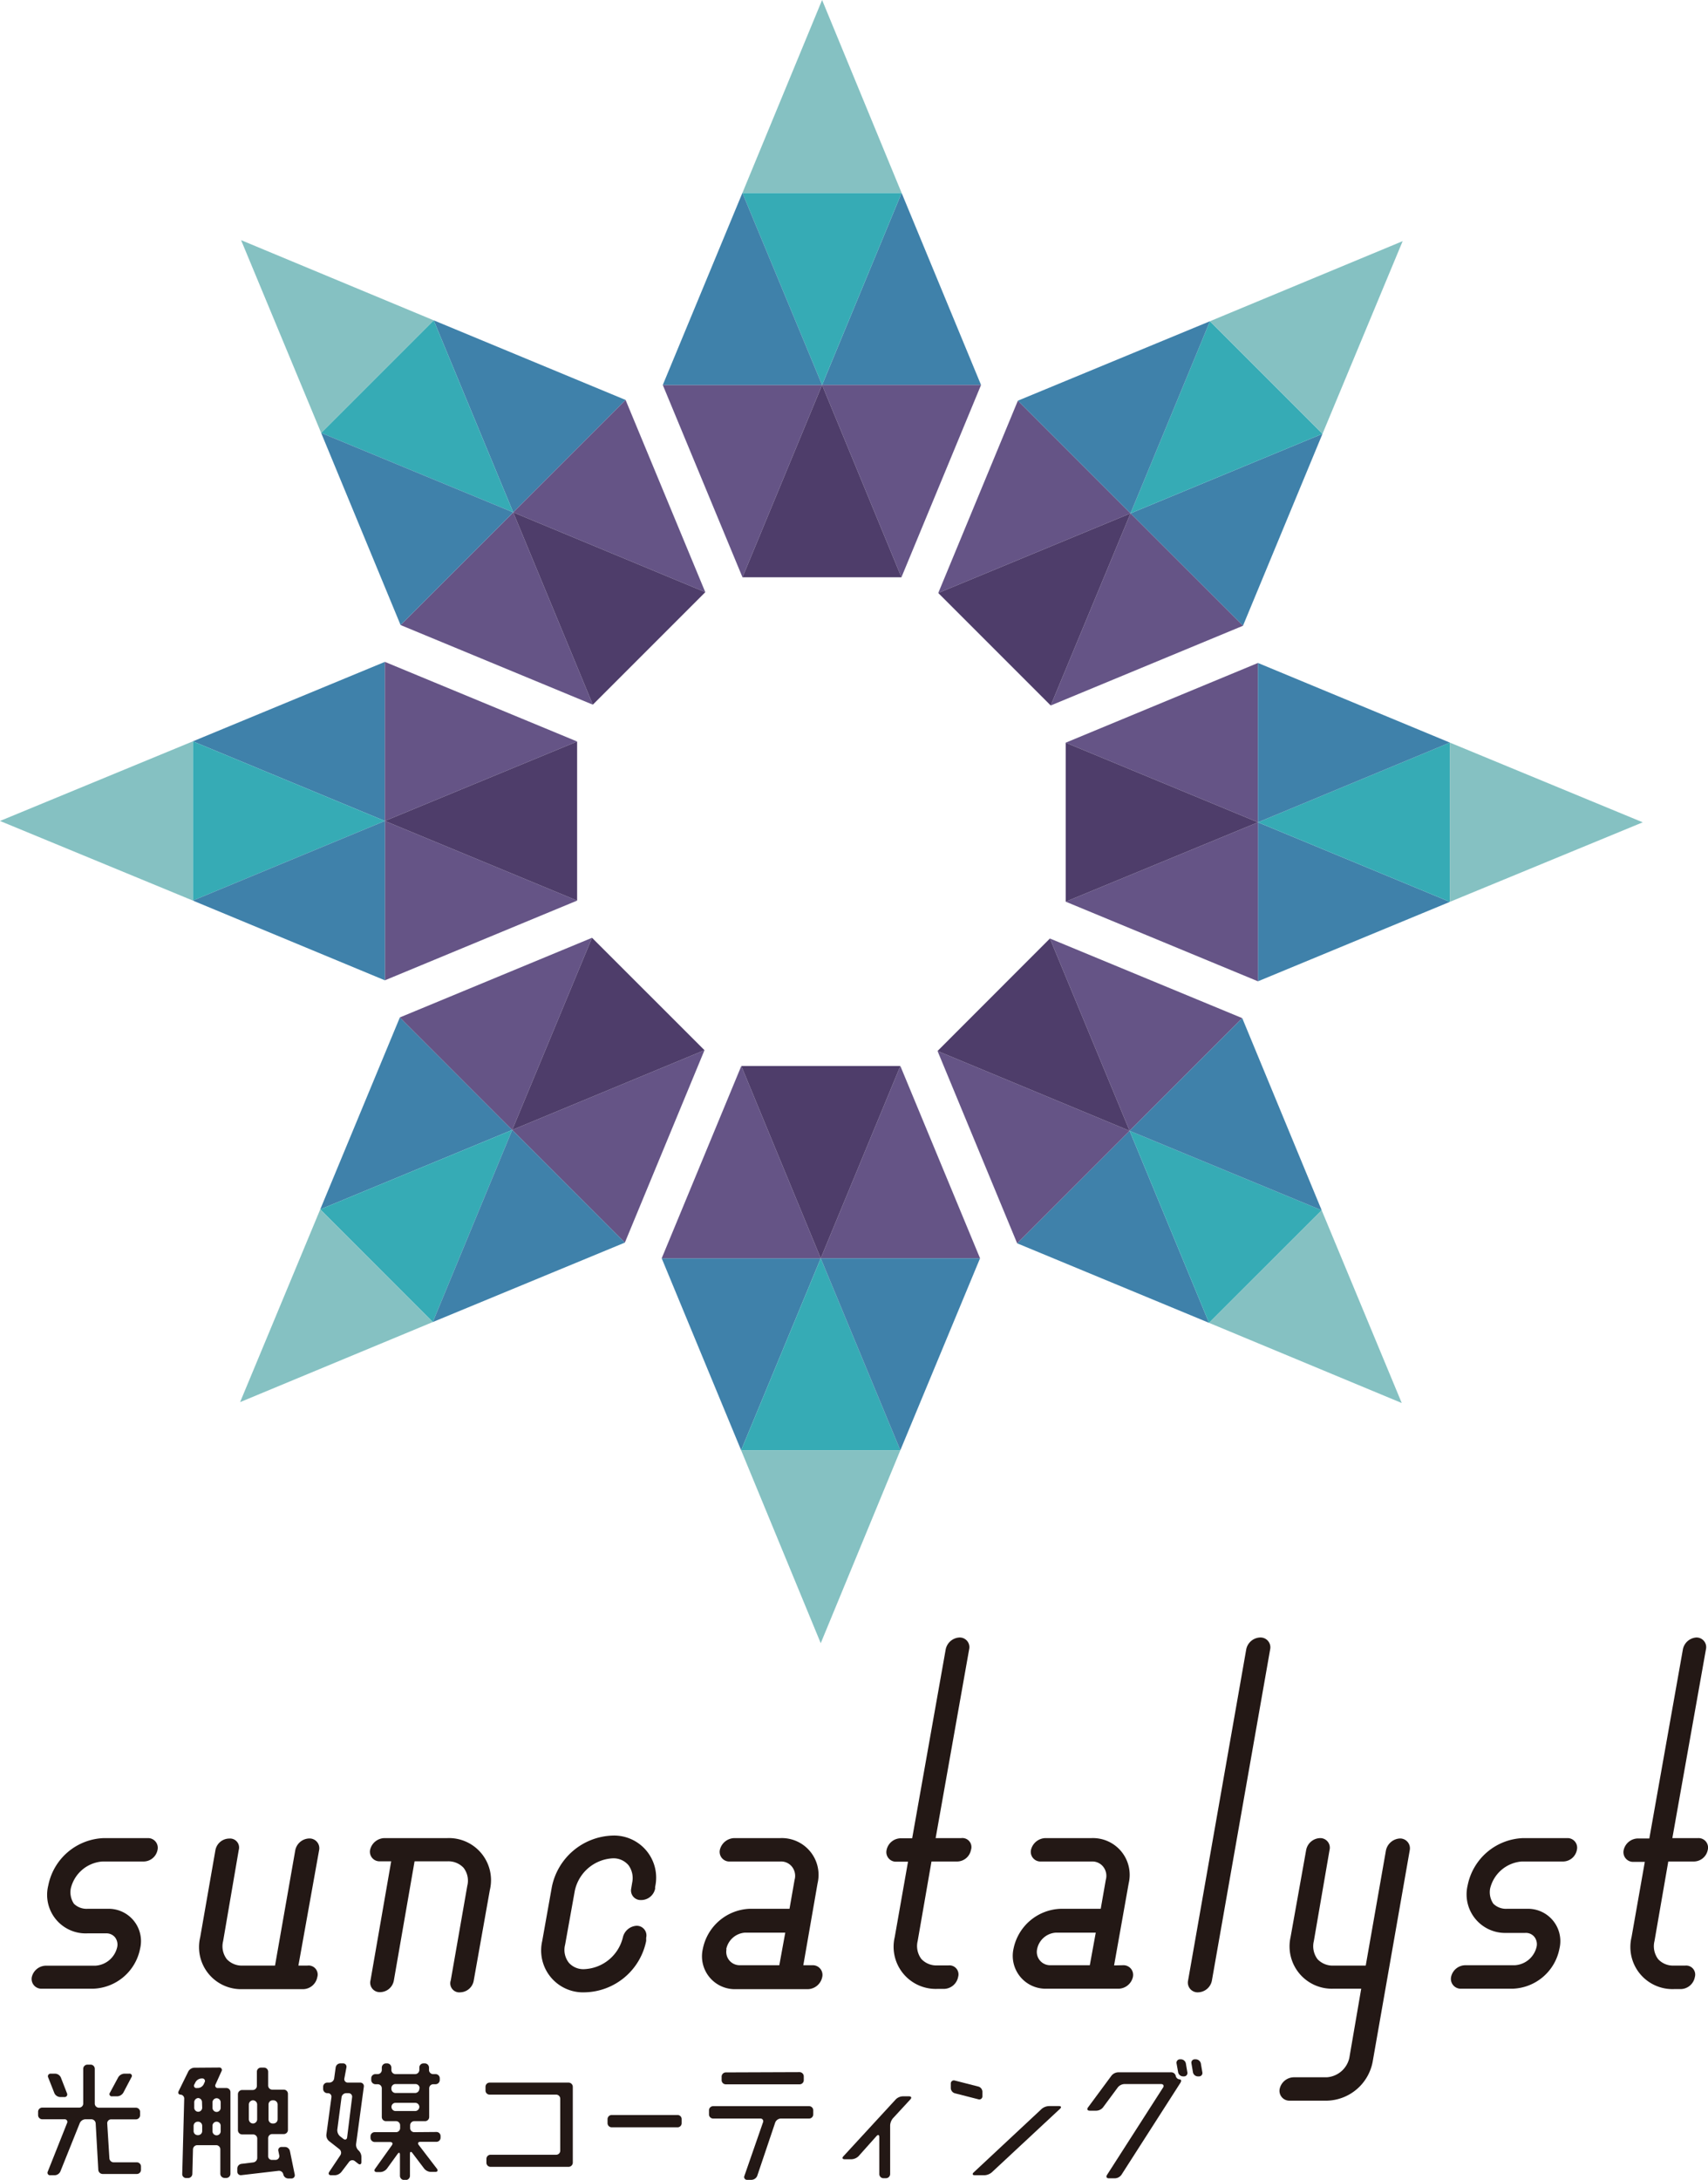 <svg xmlns="http://www.w3.org/2000/svg" width="189.23" height="241.44" viewBox="0 0 189.23 241.44"><defs><style>.e69f8051-8be2-4860-957f-fb4de65d78c6{fill:none;}.e81c2cca-adce-4202-b92a-a17ef703f16f{fill:#655486;}.f98e9bb3-0b4c-43df-9ab6-1dcb63343de7{fill:#3f81aa;}.b6673e0d-e730-4d61-8b8c-0924ed58eceb{fill:#36abb5;}.a476ae6b-4810-4ac4-8351-46ede7d41996{fill:#4e3d6a;}.aa6583e8-d05d-43d8-84d7-1e516e762fa9{fill:#85c1c2;}.ffb4e9a9-597e-4c47-baca-acf6f8342eb4{fill:#231815;}</style></defs><g id="a12827cf-bf6e-44f2-ac18-76d14bd138fd" data-name="レイヤー 2"><g id="f3e61452-b85d-469a-b53f-d4533f2d7893" data-name="レイヤー 1"><polygon class="e69f8051-8be2-4860-957f-fb4de65d78c6" points="100.83 67.51 81.28 67.51 67.45 81.34 67.45 100.89 81.28 114.72 100.83 114.72 114.66 100.89 114.66 81.34 100.83 67.51"/><polygon class="e81c2cca-adce-4202-b92a-a17ef703f16f" points="82.26 63.94 91.08 42.64 73.43 42.64 82.26 63.94"/><polygon class="f98e9bb3-0b4c-43df-9ab6-1dcb63343de7" points="91.08 42.64 91.08 42.64 108.69 42.64 108.69 42.64 99.89 21.37 99.89 21.37 91.08 42.64"/><polygon class="e81c2cca-adce-4202-b92a-a17ef703f16f" points="99.87 63.94 108.69 42.64 91.08 42.64 99.87 63.94"/><polygon class="b6673e0d-e730-4d61-8b8c-0924ed58eceb" points="82.25 21.37 91.08 42.64 99.89 21.37 82.25 21.37"/><polygon class="a476ae6b-4810-4ac4-8351-46ede7d41996" points="91.08 42.64 91.08 42.64 82.26 63.94 82.26 63.94 99.87 63.94 99.87 63.94 91.08 42.64"/><polygon class="aa6583e8-d05d-43d8-84d7-1e516e762fa9" points="99.89 21.37 99.89 21.37 91.08 0 82.25 21.37 82.25 21.37 99.89 21.37"/><polygon class="f98e9bb3-0b4c-43df-9ab6-1dcb63343de7" points="91.08 42.64 91.08 42.64 82.25 21.37 82.25 21.37 73.43 42.64 73.43 42.64 91.08 42.64"/><polygon class="e81c2cca-adce-4202-b92a-a17ef703f16f" points="65.68 78.05 56.86 56.75 44.38 69.23 65.68 78.05"/><polygon class="f98e9bb3-0b4c-43df-9ab6-1dcb63343de7" points="56.86 56.75 56.86 56.75 69.31 44.3 69.31 44.3 48.05 35.48 48.05 35.48 56.86 56.75"/><polygon class="e81c2cca-adce-4202-b92a-a17ef703f16f" points="78.14 65.59 69.31 44.3 56.86 56.75 78.14 65.59"/><polygon class="b6673e0d-e730-4d61-8b8c-0924ed58eceb" points="35.58 47.95 56.86 56.75 48.05 35.48 35.58 47.95"/><polygon class="a476ae6b-4810-4ac4-8351-46ede7d41996" points="56.86 56.75 56.86 56.75 65.68 78.05 65.68 78.05 78.14 65.59 78.14 65.59 56.86 56.75"/><polygon class="aa6583e8-d05d-43d8-84d7-1e516e762fa9" points="48.05 35.48 48.05 35.48 26.71 26.6 35.58 47.95 35.58 47.95 48.05 35.48"/><polygon class="f98e9bb3-0b4c-43df-9ab6-1dcb63343de7" points="56.86 56.75 56.86 56.75 35.58 47.95 35.58 47.95 44.38 69.23 44.38 69.23 56.86 56.75"/><polygon class="e81c2cca-adce-4202-b92a-a17ef703f16f" points="63.94 99.75 42.64 90.93 42.64 108.58 63.94 99.75"/><polygon class="f98e9bb3-0b4c-43df-9ab6-1dcb63343de7" points="42.64 90.93 42.64 90.93 42.64 73.31 42.64 73.31 21.37 82.11 21.37 82.11 42.64 90.93"/><polygon class="e81c2cca-adce-4202-b92a-a17ef703f16f" points="63.94 82.13 42.64 73.31 42.64 90.93 63.94 82.13"/><polygon class="b6673e0d-e730-4d61-8b8c-0924ed58eceb" points="21.37 99.75 42.64 90.93 21.37 82.11 21.37 99.75"/><polygon class="a476ae6b-4810-4ac4-8351-46ede7d41996" points="42.64 90.93 42.64 90.93 63.94 99.75 63.94 99.75 63.94 82.13 63.94 82.13 42.64 90.93"/><polygon class="aa6583e8-d05d-43d8-84d7-1e516e762fa9" points="21.37 82.11 21.37 82.11 0 90.93 21.37 99.75 21.37 99.75 21.37 82.11"/><polygon class="f98e9bb3-0b4c-43df-9ab6-1dcb63343de7" points="42.64 90.93 42.64 90.93 21.37 99.75 21.37 99.75 42.64 108.58 42.64 108.58 42.64 90.93"/><polygon class="e81c2cca-adce-4202-b92a-a17ef703f16f" points="78.05 116.32 56.75 125.15 69.23 137.63 78.05 116.32"/><polygon class="f98e9bb3-0b4c-43df-9ab6-1dcb63343de7" points="56.75 125.15 56.75 125.15 44.3 112.69 44.3 112.69 35.48 133.95 35.48 133.95 56.75 125.15"/><polygon class="e81c2cca-adce-4202-b92a-a17ef703f16f" points="65.59 103.87 44.3 112.69 56.75 125.15 65.59 103.87"/><polygon class="b6673e0d-e730-4d61-8b8c-0924ed58eceb" points="47.95 146.43 56.75 125.15 35.48 133.95 47.95 146.43"/><polygon class="a476ae6b-4810-4ac4-8351-46ede7d41996" points="56.75 125.15 56.75 125.15 78.05 116.32 78.05 116.32 65.59 103.87 65.59 103.87 56.75 125.15"/><polygon class="aa6583e8-d05d-43d8-84d7-1e516e762fa9" points="35.48 133.95 35.48 133.95 26.6 155.3 47.95 146.43 47.95 146.43 35.48 133.95"/><polygon class="f98e9bb3-0b4c-43df-9ab6-1dcb63343de7" points="56.75 125.15 56.75 125.15 47.95 146.43 47.95 146.43 69.23 137.63 69.23 137.63 56.75 125.15"/><polygon class="e81c2cca-adce-4202-b92a-a17ef703f16f" points="99.75 118.07 90.93 139.37 108.58 139.37 99.75 118.07"/><polygon class="f98e9bb3-0b4c-43df-9ab6-1dcb63343de7" points="90.93 139.37 90.93 139.37 73.31 139.37 73.31 139.37 82.11 160.63 82.11 160.63 90.93 139.37"/><polygon class="e81c2cca-adce-4202-b92a-a17ef703f16f" points="82.13 118.07 73.31 139.37 90.93 139.37 82.13 118.07"/><polygon class="b6673e0d-e730-4d61-8b8c-0924ed58eceb" points="99.75 160.63 90.93 139.37 82.11 160.63 99.75 160.63"/><polygon class="a476ae6b-4810-4ac4-8351-46ede7d41996" points="90.93 139.37 90.93 139.37 99.75 118.07 99.75 118.07 82.13 118.07 82.13 118.07 90.93 139.37"/><polygon class="aa6583e8-d05d-43d8-84d7-1e516e762fa9" points="82.11 160.63 82.11 160.63 90.93 182 99.75 160.63 99.75 160.63 82.11 160.63"/><polygon class="f98e9bb3-0b4c-43df-9ab6-1dcb63343de7" points="90.93 139.37 90.93 139.37 99.75 160.63 99.75 160.63 108.58 139.37 108.58 139.37 90.93 139.37"/><polygon class="e81c2cca-adce-4202-b92a-a17ef703f16f" points="116.32 103.95 125.15 125.25 137.63 112.77 116.32 103.95"/><polygon class="f98e9bb3-0b4c-43df-9ab6-1dcb63343de7" points="125.15 125.25 125.15 125.25 112.69 137.71 112.69 137.71 133.95 146.52 133.95 146.52 125.15 125.25"/><polygon class="e81c2cca-adce-4202-b92a-a17ef703f16f" points="103.87 116.41 112.69 137.71 125.15 125.25 103.87 116.41"/><polygon class="b6673e0d-e730-4d61-8b8c-0924ed58eceb" points="146.43 134.05 125.15 125.25 133.95 146.52 146.43 134.05"/><polygon class="a476ae6b-4810-4ac4-8351-46ede7d41996" points="125.15 125.25 125.15 125.25 116.32 103.95 116.32 103.95 103.87 116.41 103.87 116.41 125.15 125.25"/><polygon class="aa6583e8-d05d-43d8-84d7-1e516e762fa9" points="133.95 146.52 133.95 146.52 155.3 155.4 146.43 134.05 146.43 134.05 133.95 146.52"/><polygon class="f98e9bb3-0b4c-43df-9ab6-1dcb63343de7" points="125.15 125.25 125.15 125.25 146.43 134.05 146.43 134.05 137.63 112.77 137.63 112.77 125.15 125.25"/><polygon class="e81c2cca-adce-4202-b92a-a17ef703f16f" points="118.07 82.26 139.37 91.08 139.37 73.43 118.07 82.26"/><polygon class="f98e9bb3-0b4c-43df-9ab6-1dcb63343de7" points="139.37 91.08 139.37 91.08 139.37 108.69 139.37 108.69 160.63 99.89 160.63 99.89 139.37 91.08"/><polygon class="e81c2cca-adce-4202-b92a-a17ef703f16f" points="118.07 99.87 139.37 108.69 139.37 91.08 118.07 99.87"/><polygon class="b6673e0d-e730-4d61-8b8c-0924ed58eceb" points="160.63 82.25 139.37 91.08 160.63 99.89 160.63 82.25"/><polygon class="a476ae6b-4810-4ac4-8351-46ede7d41996" points="139.37 91.08 139.37 91.08 118.07 82.26 118.07 82.26 118.07 99.87 118.07 99.87 139.37 91.08"/><polygon class="aa6583e8-d05d-43d8-84d7-1e516e762fa9" points="160.63 99.89 160.63 99.89 182 91.08 160.63 82.25 160.63 82.25 160.63 99.89"/><polygon class="f98e9bb3-0b4c-43df-9ab6-1dcb63343de7" points="139.37 91.08 139.37 91.08 160.63 82.25 160.63 82.25 139.37 73.43 139.37 73.43 139.37 91.08"/><polygon class="e81c2cca-adce-4202-b92a-a17ef703f16f" points="103.95 65.68 125.25 56.86 112.77 44.38 103.95 65.68"/><polygon class="f98e9bb3-0b4c-43df-9ab6-1dcb63343de7" points="125.25 56.86 125.25 56.86 137.71 69.31 137.71 69.31 146.52 48.05 146.52 48.05 125.25 56.86"/><polygon class="e81c2cca-adce-4202-b92a-a17ef703f16f" points="116.41 78.14 137.71 69.31 125.25 56.86 116.41 78.14"/><polygon class="b6673e0d-e730-4d61-8b8c-0924ed58eceb" points="134.05 35.58 125.25 56.86 146.52 48.05 134.05 35.58"/><polygon class="a476ae6b-4810-4ac4-8351-46ede7d41996" points="125.25 56.86 125.25 56.86 103.95 65.68 103.95 65.68 116.41 78.14 116.41 78.14 125.25 56.86"/><polygon class="aa6583e8-d05d-43d8-84d7-1e516e762fa9" points="146.52 48.05 146.52 48.05 155.4 26.71 134.05 35.58 134.05 35.58 146.52 48.05"/><polygon class="f98e9bb3-0b4c-43df-9ab6-1dcb63343de7" points="125.25 56.86 125.25 56.86 134.05 35.58 134.05 35.58 112.77 44.38 112.77 44.38 125.25 56.86"/><path class="ffb4e9a9-597e-4c47-baca-acf6f8342eb4" d="M5.35,208.83a6.5,6.5,0,0,1,6.15-5.24h4.88a1.07,1.07,0,0,1,1.07,1.32,1.58,1.58,0,0,1-1.53,1.27H11.35a3.89,3.89,0,0,0-3.51,3,2.29,2.29,0,0,0,.35,1.68,2,2,0,0,0,1.48.56h2.24a3.58,3.58,0,0,1,3.61,4.42,5.49,5.49,0,0,1-5.19,4.43H4.63A1.08,1.08,0,0,1,3.52,219a1.63,1.63,0,0,1,1.57-1.28h5.49a2.64,2.64,0,0,0,2.39-2,1.31,1.31,0,0,0-.25-1.17,1.24,1.24,0,0,0-1-.41H9.67A4.27,4.27,0,0,1,5.35,208.83Z"/><path class="ffb4e9a9-597e-4c47-baca-acf6f8342eb4" d="M26.45,204.91,24.72,215a2.34,2.34,0,0,0,.41,2,2.26,2.26,0,0,0,1.73.71h3.61l2.24-12.76a1.62,1.62,0,0,1,1.57-1.32,1.08,1.08,0,0,1,1.07,1.32l-2.29,12.76h1A1,1,0,0,1,35.15,219a1.63,1.63,0,0,1-1.53,1.32H26.86a4.66,4.66,0,0,1-4.68-5.75l1.68-9.61a1.57,1.57,0,0,1,1.53-1.32A1,1,0,0,1,26.45,204.91Z"/><path class="ffb4e9a9-597e-4c47-baca-acf6f8342eb4" d="M49.54,203.59a4.66,4.66,0,0,1,4.73,5.75l-1.78,10A1.56,1.56,0,0,1,51,220.67a1,1,0,0,1-1.06-1.32l1.83-10.47a2.33,2.33,0,0,0-.41-2,2.3,2.3,0,0,0-1.78-.72H45.93l-2.29,13.17a1.56,1.56,0,0,1-1.52,1.32,1.05,1.05,0,0,1-1.07-1.32l2.29-13.17H42.07A1.06,1.06,0,0,1,41,204.91a1.67,1.67,0,0,1,1.57-1.32Z"/><path class="ffb4e9a9-597e-4c47-baca-acf6f8342eb4" d="M64.8,220.67A4.64,4.64,0,0,1,60.07,215l1.07-6a7.09,7.09,0,0,1,6.71-5.69A4.66,4.66,0,0,1,72.58,209l0,.2A1.58,1.58,0,0,1,71,210.45a1.06,1.06,0,0,1-1.07-1.27l.11-.66a2.41,2.41,0,0,0-.41-1.93,2.17,2.17,0,0,0-1.78-.76,4.54,4.54,0,0,0-4.17,3.61l-1.07,5.95a2.3,2.3,0,0,0,.41,2,2.14,2.14,0,0,0,1.78.71A4.6,4.6,0,0,0,69,214.62a1.66,1.66,0,0,1,1.52-1.32,1.07,1.07,0,0,1,1.07,1.32l0,.36A7.09,7.09,0,0,1,64.8,220.67Z"/><path class="ffb4e9a9-597e-4c47-baca-acf6f8342eb4" d="M90,217.67A1.07,1.07,0,0,1,91.09,219a1.67,1.67,0,0,1-1.57,1.32h-8a3.64,3.64,0,0,1-3.66-4.43A5.52,5.52,0,0,1,83,211.42h4.47l.56-3.2a1.63,1.63,0,0,0-.3-1.48,1.55,1.55,0,0,0-1.28-.56H80.87a1.07,1.07,0,0,1-1.12-1.27,1.69,1.69,0,0,1,1.58-1.32h5.13a4.07,4.07,0,0,1,4.12,5L89,217.67Zm-9.51-1.77a1.48,1.48,0,0,0,1.48,1.77h4.37l.66-3.61H82.55A2.28,2.28,0,0,0,80.46,215.9Z"/><path class="ffb4e9a9-597e-4c47-baca-acf6f8342eb4" d="M106.3,181.37a1.07,1.07,0,0,1,1.07,1.32l-3.71,20.9h2.84a1,1,0,0,1,1.07,1.32,1.57,1.57,0,0,1-1.52,1.27H103.2l-1.53,8.8a2.38,2.38,0,0,0,.41,2,2.26,2.26,0,0,0,1.73.71h1.27a1,1,0,0,1,1.07,1.28,1.63,1.63,0,0,1-1.53,1.32h-.76a4.67,4.67,0,0,1-4.73-5.75l1.47-8.34H99.33a1.06,1.06,0,0,1-1.11-1.27,1.62,1.62,0,0,1,1.57-1.32h1.27l3.71-20.9A1.64,1.64,0,0,1,106.3,181.37Z"/><path class="ffb4e9a9-597e-4c47-baca-acf6f8342eb4" d="M124.4,217.67a1.07,1.07,0,0,1,1.12,1.28,1.67,1.67,0,0,1-1.57,1.32h-8a3.64,3.64,0,0,1-3.66-4.43,5.52,5.52,0,0,1,5.19-4.42h4.47l.56-3.2a1.63,1.63,0,0,0-.3-1.48,1.54,1.54,0,0,0-1.27-.56h-5.6a1.07,1.07,0,0,1-1.12-1.27,1.69,1.69,0,0,1,1.58-1.32h5.14a4.07,4.07,0,0,1,4.11,5l-1.62,9.1Zm-9.5-1.77a1.47,1.47,0,0,0,1.47,1.77h4.37l.66-3.61H117A2.26,2.26,0,0,0,114.9,215.9Z"/><path class="ffb4e9a9-597e-4c47-baca-acf6f8342eb4" d="M156.19,204.91l-4.12,23.49a5.29,5.29,0,0,1-5,4.27h-4.17a1.09,1.09,0,0,1-1.12-1.32,1.63,1.63,0,0,1,1.58-1.27H147a2.75,2.75,0,0,0,2.49-2.13l1.32-7.68h-3.1a4.69,4.69,0,0,1-4.73-5.7l1.73-9.66a1.62,1.62,0,0,1,1.53-1.32,1.06,1.06,0,0,1,1.06,1.32L145.56,215a2.38,2.38,0,0,0,.41,2,2.3,2.3,0,0,0,1.78.71h3.56l2.24-12.76a1.67,1.67,0,0,1,1.57-1.32A1.09,1.09,0,0,1,156.19,204.91Z"/><path class="ffb4e9a9-597e-4c47-baca-acf6f8342eb4" d="M162.6,208.83a6.5,6.5,0,0,1,6.15-5.24h4.89a1.06,1.06,0,0,1,1.06,1.32,1.57,1.57,0,0,1-1.52,1.27H168.6a3.91,3.91,0,0,0-3.51,3,2.25,2.25,0,0,0,.36,1.68,2,2,0,0,0,1.47.56h2.24a3.58,3.58,0,0,1,3.61,4.42,5.47,5.47,0,0,1-5.18,4.43h-5.7a1.09,1.09,0,0,1-1.12-1.32,1.63,1.63,0,0,1,1.58-1.28h5.49a2.64,2.64,0,0,0,2.39-2,1.32,1.32,0,0,0-.26-1.17,1.22,1.22,0,0,0-1-.41h-2.09A4.27,4.27,0,0,1,162.6,208.83Z"/><path class="ffb4e9a9-597e-4c47-baca-acf6f8342eb4" d="M187.93,181.37a1.07,1.07,0,0,1,1.07,1.32l-3.72,20.9h2.85a1.05,1.05,0,0,1,1.07,1.32,1.58,1.58,0,0,1-1.53,1.27h-2.84L183.3,215a2.38,2.38,0,0,0,.41,2,2.23,2.23,0,0,0,1.73.71h1.27a1,1,0,0,1,1.06,1.28,1.62,1.62,0,0,1-1.52,1.32h-.76a4.66,4.66,0,0,1-4.73-5.75l1.47-8.34H181a1.07,1.07,0,0,1-1.12-1.27,1.64,1.64,0,0,1,1.58-1.32h1.27l3.71-20.9A1.63,1.63,0,0,1,187.93,181.37Z"/><path class="ffb4e9a9-597e-4c47-baca-acf6f8342eb4" d="M12.12,239.05a.48.48,0,0,0,.48.45h2.57a.46.46,0,0,1,.45.46v.37a.46.46,0,0,1-.45.46h-3.8a.49.49,0,0,1-.48-.46l-.29-5.15a.49.49,0,0,0-.49-.45H9.46a.72.72,0,0,0-.62.42l-2.15,5.36a.72.72,0,0,1-.62.42H5.58a.28.28,0,0,1-.28-.42l2.13-5.36a.29.29,0,0,0-.29-.42H4.67a.46.46,0,0,1-.45-.46v-.37a.46.46,0,0,1,.45-.46h4.1a.45.45,0,0,0,.45-.45v-3.85a.47.47,0,0,1,.46-.46h.37a.46.46,0,0,1,.45.46V233a.46.46,0,0,0,.46.45h4.11a.46.46,0,0,1,.45.46v.37a.46.46,0,0,1-.45.46H12.31a.43.43,0,0,0-.43.45Zm-4.7-7.2a.29.29,0,0,1-.29.42H6.66a.75.75,0,0,1-.63-.42l-.69-1.75a.29.29,0,0,1,.29-.42h.49a.72.72,0,0,1,.62.42Zm6.9-2.17a.25.25,0,0,1,.24.4l-.9,1.71a.84.84,0,0,1-.67.4h-.57a.25.25,0,0,1-.24-.4l.92-1.71a.84.84,0,0,1,.67-.4Z"/><path class="ffb4e9a9-597e-4c47-baca-acf6f8342eb4" d="M24.27,229a.27.27,0,0,1,.27.41l-.65,1.44a.27.27,0,0,0,.26.42h.93a.45.45,0,0,1,.45.45v9.05a.46.46,0,0,1-.45.46h-.21a.47.47,0,0,1-.46-.46v-2.71a.46.46,0,0,0-.45-.46H21.85a.48.48,0,0,0-.47.46l-.07,2.73a.47.47,0,0,1-.47.45h-.21a.43.43,0,0,1-.44-.45l.22-8.35A.44.44,0,0,0,20,232c-.22,0-.31-.18-.2-.4l1.07-2.18a.81.81,0,0,1,.66-.4Zm-1.6,1.63a.28.28,0,0,0-.27-.42h-.08a.82.82,0,0,0-.66.41l-.12.24a.26.26,0,0,0,.26.41h.13a.76.76,0,0,0,.64-.42ZM21.91,235a.46.46,0,0,0-.46.45l0,.59a.45.45,0,0,0,.45.45h.05a.45.45,0,0,0,.45-.45v-.59a.45.45,0,0,0-.45-.45Zm.47-2.16a.45.45,0,0,0-.42-.46.47.47,0,0,0-.44.46l0,.6a.45.45,0,0,0,.44.46.45.45,0,0,0,.44-.46ZM24,233.92a.46.46,0,0,0,.45-.46v-.6a.46.46,0,0,0-.45-.46h0a.47.47,0,0,0-.46.46v.6a.47.47,0,0,0,.46.46Zm-.46,2.14a.46.46,0,0,0,.46.45h0a.45.45,0,0,0,.45-.45v-.59A.45.45,0,0,0,24,235h0a.46.46,0,0,0-.46.45Zm9.11,4.78a.36.36,0,0,1-.37.45h-.35a.57.57,0,0,1-.54-.45v0a.49.49,0,0,0-.53-.4l-4.12.48a.39.39,0,0,1-.45-.4v-.34a.53.53,0,0,1,.45-.51l1.31-.16a.51.51,0,0,0,.45-.5v-2.15a.46.46,0,0,0-.46-.45H26.82a.47.47,0,0,1-.46-.46v-4a.47.47,0,0,1,.46-.46H28a.46.46,0,0,0,.46-.45v-1.58a.45.45,0,0,1,.45-.45h.34a.46.46,0,0,1,.46.45V231a.45.45,0,0,0,.45.45h1.29a.46.46,0,0,1,.45.46v4a.46.46,0,0,1-.45.46H30.16a.45.45,0,0,0-.45.45v2a.4.4,0,0,0,.45.41l.41,0a.42.42,0,0,0,.37-.5l-.1-.49a.35.35,0,0,1,.36-.44h.38a.57.57,0,0,1,.54.45Zm-5.08-6.1a.47.47,0,0,0,.46.46h0a.47.47,0,0,0,.46-.46v-1.65a.47.47,0,0,0-.46-.46h0a.47.47,0,0,0-.46.46Zm3.19-1.65a.47.47,0,0,0-.46-.46h-.1a.46.46,0,0,0-.45.46v1.65a.46.46,0,0,0,.45.46h.1a.47.47,0,0,0,.46-.46Z"/><path class="ffb4e9a9-597e-4c47-baca-acf6f8342eb4" d="M38.15,230.22a.38.38,0,0,0,.38.45h1.38a.39.39,0,0,1,.4.45l-.86,6.36a.85.85,0,0,0,.27.7,1,1,0,0,1,.32.71v.58c0,.25-.16.33-.36.18l-.37-.29a.45.45,0,0,0-.63.08l-.86,1.13a1,1,0,0,1-.73.36h-.41c-.25,0-.34-.17-.2-.38l1.23-1.84a.51.51,0,0,0-.1-.66l-1.15-.9a.85.85,0,0,1-.3-.73l.56-4.13a.39.39,0,0,0-.4-.45h-.06a.47.47,0,0,1-.46-.46v-.26a.46.46,0,0,1,.46-.45h.24a.55.55,0,0,0,.52-.45l.17-1.23a.53.53,0,0,1,.51-.45H38a.37.37,0,0,1,.38.45Zm.2,1.62a.53.53,0,0,0-.51.45l-.47,3.59a.9.9,0,0,0,.3.73l.37.29c.2.15.39.08.42-.17l.55-4.44a.39.39,0,0,0-.39-.45Zm10,4.3a.45.45,0,0,1,.46.45v.18a.46.46,0,0,1-.46.46H46.57c-.25,0-.33.16-.17.36l2,2.61c.16.2.08.36-.17.36h-.51a1,1,0,0,1-.72-.36l-1.31-1.73c-.15-.2-.27-.16-.27.09V241a.47.47,0,0,1-.46.46h-.19a.47.47,0,0,1-.46-.46v-2.34c0-.25-.12-.29-.26-.09l-1.19,1.64a1,1,0,0,1-.72.37h-.39c-.25,0-.34-.17-.19-.37l1.85-2.59c.15-.21.06-.37-.19-.37H41.51a.47.47,0,0,1-.46-.46v-.18a.46.46,0,0,1,.46-.45h2.37a.45.45,0,0,0,.45-.45v-.31a.46.46,0,0,0-.45-.46H42.76a.46.46,0,0,1-.46-.45v-3.19a.45.45,0,0,0-.45-.45h-.26a.47.47,0,0,1-.46-.46v-.21a.46.46,0,0,1,.46-.45h.26a.46.46,0,0,0,.45-.46V229a.47.47,0,0,1,.46-.46h.14a.47.47,0,0,1,.46.46v.27a.46.46,0,0,0,.45.46H46a.47.47,0,0,0,.46-.46V229a.46.46,0,0,1,.45-.46h.16a.47.47,0,0,1,.46.46v.27a.46.46,0,0,0,.45.46h.28a.46.46,0,0,1,.46.45v.21a.47.47,0,0,1-.46.46H48a.45.45,0,0,0-.45.45v3.19a.46.46,0,0,1-.46.45h-1.2a.46.46,0,0,0-.45.46v.31a.45.45,0,0,0,.45.45Zm-1.86-4.86a.46.46,0,0,0-.46-.45H43.81a.45.45,0,0,0-.45.45v.08a.46.46,0,0,0,.45.46H46a.47.47,0,0,0,.46-.46Zm-2.67,1.63a.45.45,0,0,0-.45.45v0a.46.46,0,0,0,.45.46H46a.47.47,0,0,0,.46-.46v0a.46.46,0,0,0-.46-.45Z"/><path class="ffb4e9a9-597e-4c47-baca-acf6f8342eb4" d="M54.34,240a.46.46,0,0,1-.45-.46v-.42a.46.46,0,0,1,.45-.46h7.28a.45.45,0,0,0,.45-.45v-5.75a.46.46,0,0,0-.45-.46H54.24a.45.45,0,0,1-.45-.45v-.42a.46.46,0,0,1,.45-.46H63a.47.47,0,0,1,.46.46v8.41A.47.47,0,0,1,63,240Z"/><path class="ffb4e9a9-597e-4c47-baca-acf6f8342eb4" d="M75.52,235.17a.45.45,0,0,1-.45.45h-7.3a.46.46,0,0,1-.46-.45v-.46a.46.46,0,0,1,.46-.45h7.3a.45.45,0,0,1,.45.45Z"/><path class="ffb4e9a9-597e-4c47-baca-acf6f8342eb4" d="M86.5,234.65a.7.7,0,0,0-.61.43l-2,5.93a.72.72,0,0,1-.61.43h-.5a.31.31,0,0,1-.31-.43l2.06-5.93a.3.3,0,0,0-.3-.43H79a.46.46,0,0,1-.45-.46v-.45a.46.46,0,0,1,.45-.46H89.65a.46.46,0,0,1,.45.46v.45a.46.46,0,0,1-.45.46Zm2.09-5.14a.47.47,0,0,1,.46.46v.44a.46.46,0,0,1-.46.45H80.41a.46.46,0,0,1-.46-.45V230a.47.47,0,0,1,.46-.46Z"/><path class="ffb4e9a9-597e-4c47-baca-acf6f8342eb4" d="M100.71,232.19c.25,0,.32.15.15.34l-1.93,2.09a1.34,1.34,0,0,0-.31.79v5.39a.47.47,0,0,1-.46.46h-.29a.46.46,0,0,1-.45-.46v-4.09c0-.25-.14-.31-.31-.12l-2,2.24a1.2,1.2,0,0,1-.76.33h-.77c-.25,0-.31-.15-.14-.33l5.8-6.3a1.16,1.16,0,0,1,.76-.34Z"/><path class="ffb4e9a9-597e-4c47-baca-acf6f8342eb4" d="M108.84,232.18a.34.34,0,0,1-.44.34l-2.62-.67a.62.62,0,0,1-.44-.57v-.5a.34.34,0,0,1,.44-.34l2.62.67a.61.61,0,0,1,.44.56Zm6.58,1.39a1.35,1.35,0,0,1,.79-.3h1.11c.25,0,.3.13.12.3l-7.57,7.05a1.37,1.37,0,0,1-.79.31H108c-.25,0-.31-.14-.13-.31Z"/><path class="ffb4e9a9-597e-4c47-baca-acf6f8342eb4" d="M130.26,229.92a.47.47,0,0,0,.42.39c.19,0,.23.17.1.38l-6.54,10.2a.94.94,0,0,1-.7.38h-.69c-.25,0-.34-.17-.2-.38l6.21-9.68c.14-.21,0-.38-.21-.38h-4.07a1,1,0,0,0-.73.36l-1.65,2.23a1,1,0,0,1-.73.36h-.74c-.25,0-.34-.16-.19-.36l2.61-3.53a1,1,0,0,1,.73-.36h5.86A.51.51,0,0,1,130.26,229.92Zm1.29-.38a.37.37,0,0,1-.38.44h-.11a.56.56,0,0,1-.53-.44l-.18-1a.38.38,0,0,1,.38-.45h.12a.57.57,0,0,1,.53.45Zm1.66,0a.37.37,0,0,1-.38.44h-.13a.56.56,0,0,1-.53-.44l-.17-1a.37.37,0,0,1,.37-.45h.13a.59.59,0,0,1,.54.45Z"/><path class="ffb4e9a9-597e-4c47-baca-acf6f8342eb4" d="M138.07,182.69a1.63,1.63,0,0,1,1.53-1.32,1.09,1.09,0,0,1,1.12,1.32l-6.45,36.66a1.6,1.6,0,0,1-1.52,1.32,1.08,1.08,0,0,1-1.12-1.32Z"/></g></g></svg>